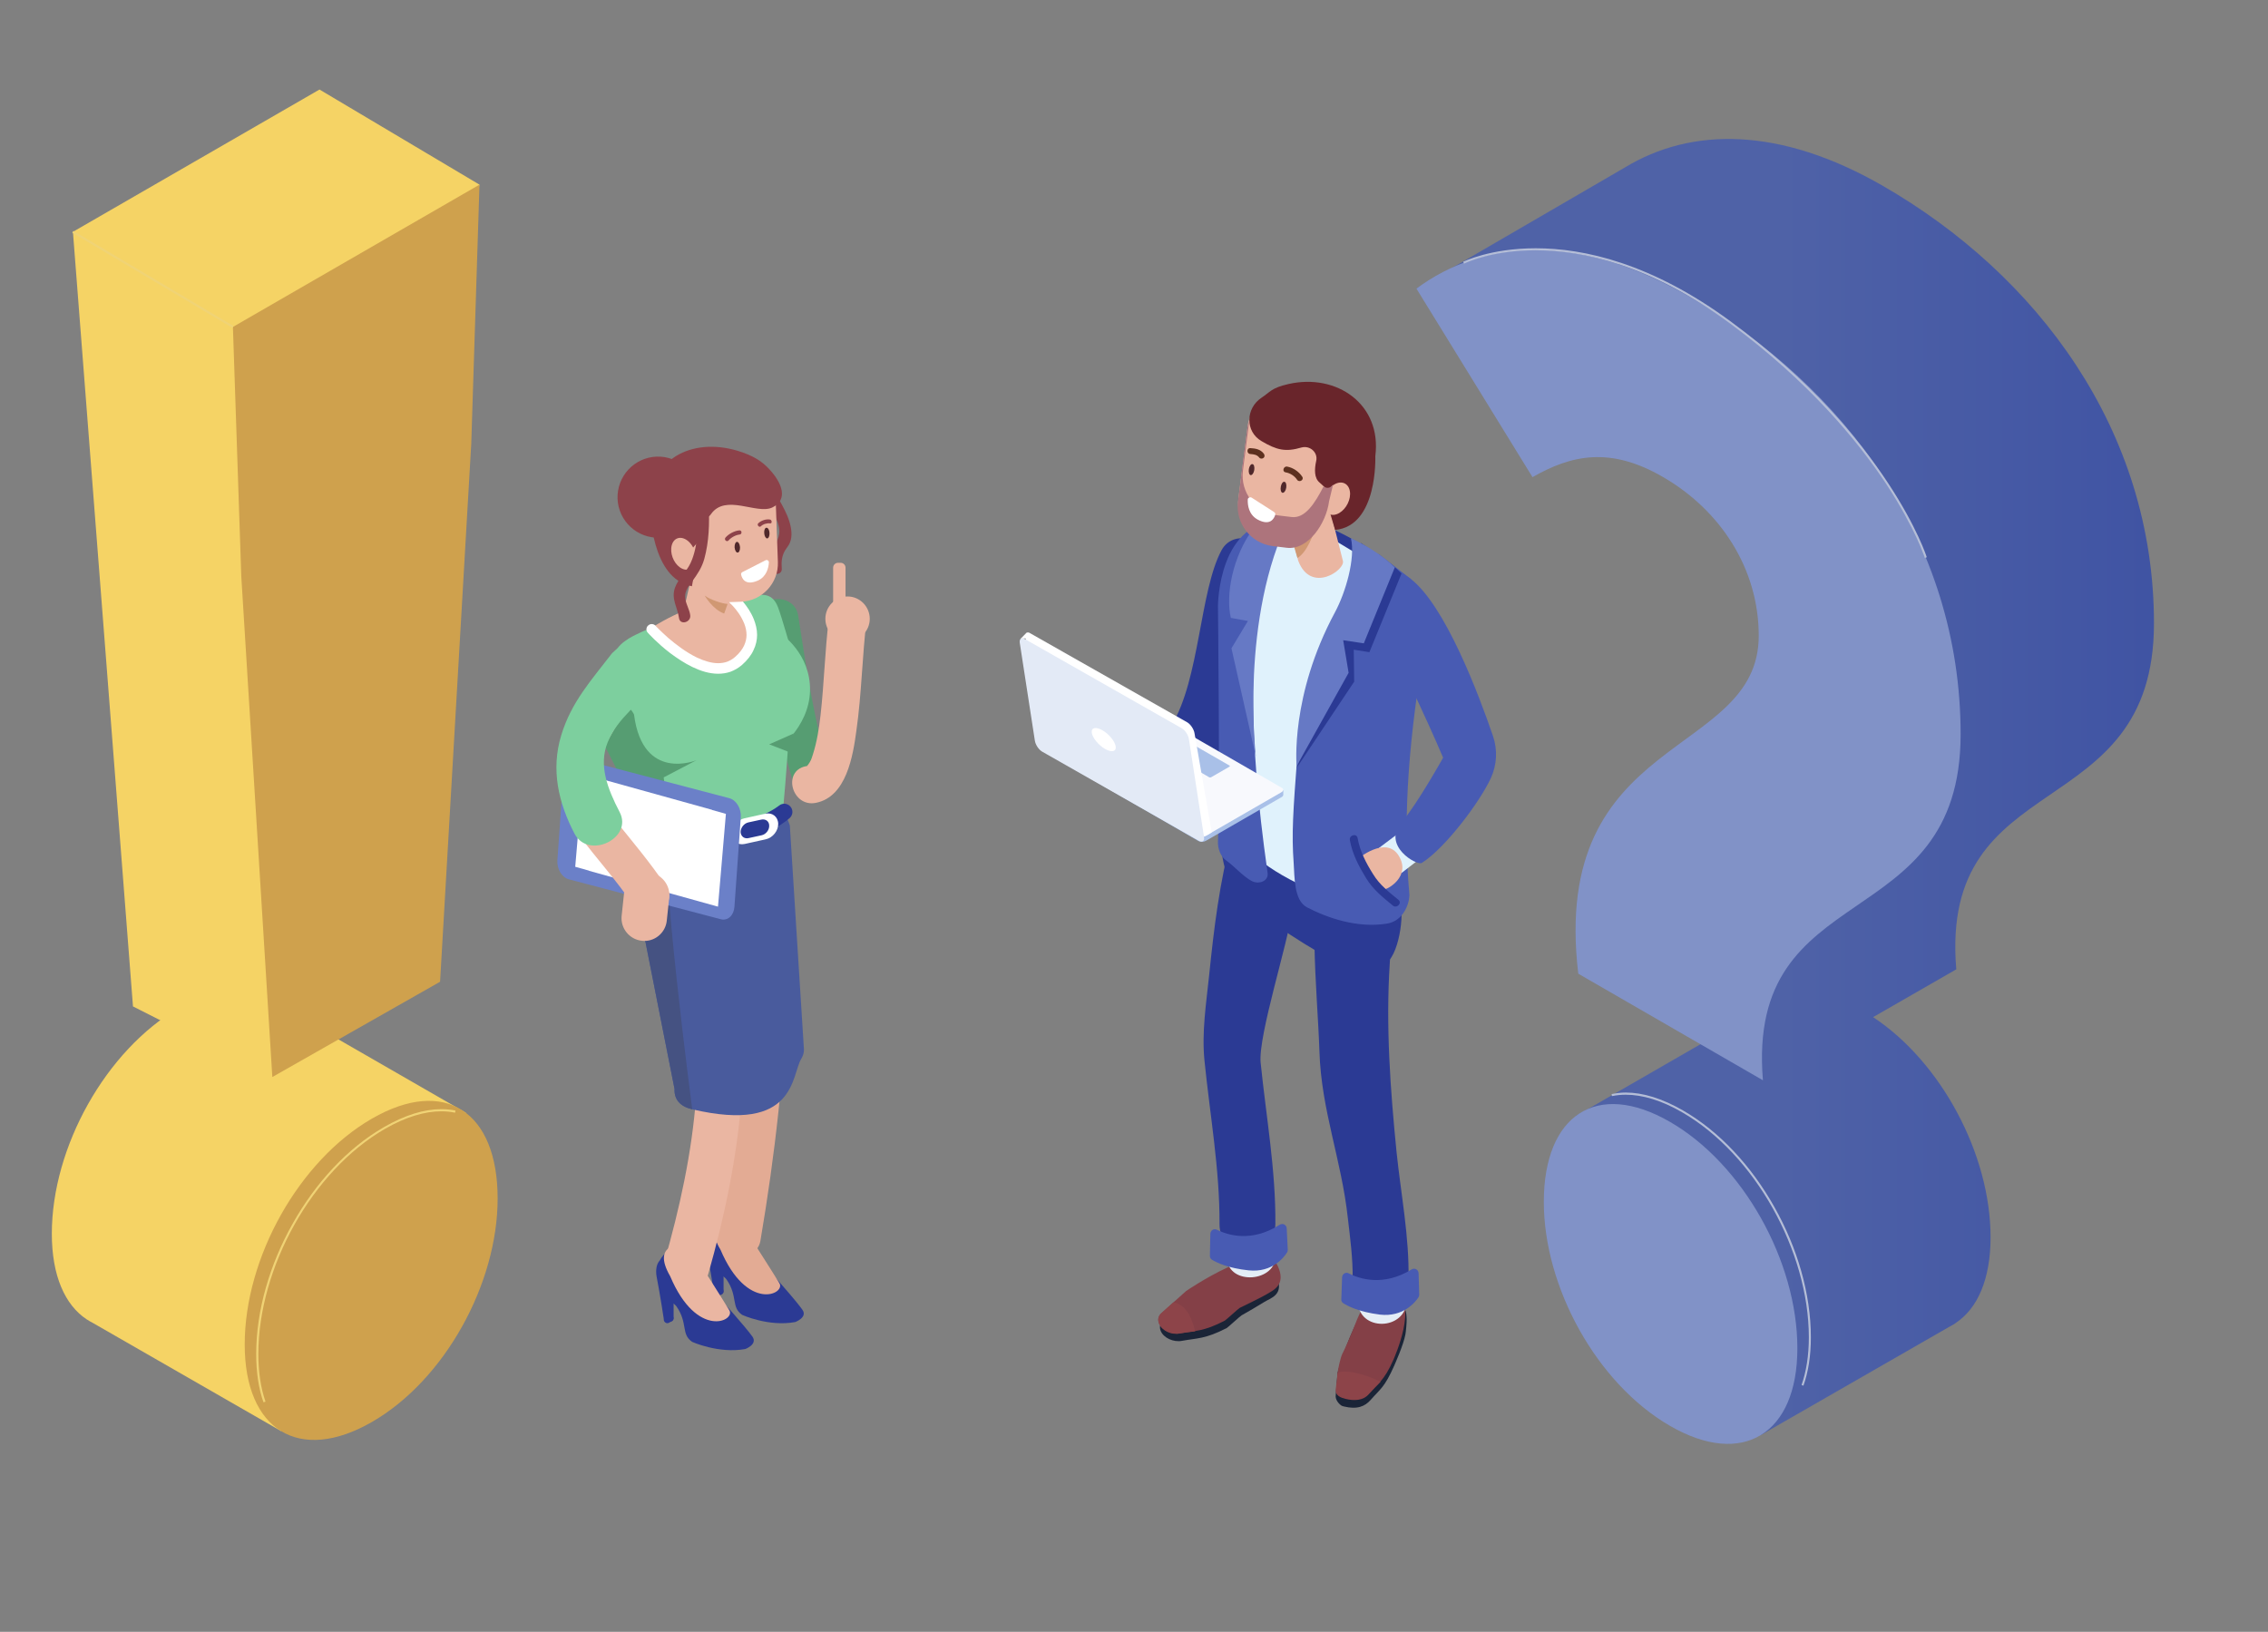 <?xml version="1.0" standalone="no"?><!-- Generator: Gravit.io -->
<svg xmlns="http://www.w3.org/2000/svg" xmlns:xlink="http://www.w3.org/1999/xlink" style="isolation:isolate"
     viewBox="0 0 1461.589 1051.631" width="1461.589" height="1051.631">
    <rect x="0" y="0" width="1461.589" height="1051.631" fill="#808080" stroke="none"/>
    <g>
        <path d=" M 33.4 795.1 C 33.4 739.1 68.4 676.7 115.4 649.5 C 136.9 637.1 155.8 635.1 169.8 642.1 L 169.8 642 L 170.1 642.2 C 171.4 642.8 172.7 643.6 173.9 644.4 L 300.2 717.1 C 300.2 717.1 256.4 798.9 252.3 800.2 C 248.2 801.6 181.2 922.3 181.2 922.3 L 59.7 852.5 C 58.5 851.9 57.3 851.2 56.1 850.4 L 55.8 850.3 L 55.9 850.3 C 41.8 841 33.4 822 33.4 795.1"
              fill="rgb(245,211,101)"/>
        <path d=" M 239.7 916.4 C 192.7 943.5 157.7 921.5 157.7 866.5 C 157.7 810.5 192.7 748 239.7 720.9 C 286.7 693.8 320.7 716.4 320.7 772.4 C 320.7 827.3 286.7 889.3 239.7 916.4 Z "
              fill="rgb(207,161,77)"/>
        <path d=" M 175.5 694.1 L 85.7 648.6 L 47 149.4 L 205.9 57.7 L 309 119 L 175.5 694.1 Z "
              fill="rgb(245,211,101)"/>
        <path d=" M 283.6 632.7 L 175.5 694.1 L 155.5 371.5 L 150.1 210.7 L 309 119 L 303.7 285.9 L 283.6 632.7"
              fill="rgb(207,161,77)"/>
        <g>
            <clipPath id="_clipPath_MZWoRMgVC4pbTwPmktQjar7bj0e5FG3e">
                <path d=" M 1213.6 119.9 C 1146.9 81.4 1089.8 82 1047.2 107.9 L 1047.2 107.9 L 912.8 186 L 1149.3 284.6 L 1209.3 406 C 1176 430.4 1138.1 459 1140 533.4 L 1076.6 626.8 L 1109.5 665.1 L 1015.6 719.2 C 1015.6 719.2 1059.5 801.1 1063.5 802.5 C 1067.6 803.9 1134.8 924.8 1134.8 924.8 L 1256.5 854.9 C 1257.7 854.3 1258.9 853.6 1260.1 852.8 L 1260.4 852.6 L 1260.3 852.6 C 1274.4 843.4 1282.8 824.3 1282.8 797.4 C 1282.8 743.8 1250.9 684.4 1207.1 655.5 L 1260.7 624.7 C 1249.6 492.3 1388.1 533 1388.1 401.7 C 1388.1 276.7 1312.4 176.9 1213.6 119.9 L 1213.6 119.9 Z "
                      fill="rgb(255,255,255)"/>
            </clipPath>
            <g clip-path="url(#_clipPath_MZWoRMgVC4pbTwPmktQjar7bj0e5FG3e)">
                <g>
                    <g>
                        <linearGradient id="_lgradient_2" x1="0.492" y1="0.588"
                                        x2="1.612" y2="0.588"
                                        gradientTransform="matrix(475.3,0,0,-835.2,912.8,924.8)"
                                        gradientUnits="userSpaceOnUse">
                            <stop offset="0%" stop-opacity="1" style="stop-color:rgb(79,98,167)"/>
                            <stop offset="95.699%" stop-opacity="1" style="stop-color:rgb(47,68,159)"/>
                            <stop offset="100%" stop-opacity="1" style="stop-color:rgb(47,68,159)"/>
                        </linearGradient>
                        <path d=" M 1213.6 119.9 C 1147 81.4 1089.8 82 1047.2 107.9 L 1047.2 107.9 L 912.8 186 L 1149.3 284.6 L 1209.3 406 C 1176 430.4 1138.1 459 1140 533.4 L 1076.6 626.8 L 1109.5 665.1 L 1015.6 719.2 C 1015.6 719.2 1059.5 801.1 1063.5 802.5 C 1067.6 803.9 1134.8 924.8 1134.8 924.8 L 1256.5 854.9 C 1257.7 854.3 1258.9 853.6 1260.1 852.8 L 1260.4 852.6 L 1260.3 852.6 C 1274.4 843.4 1282.8 824.3 1282.8 797.4 C 1282.8 743.8 1250.9 684.4 1207.1 655.5 L 1260.7 624.7 C 1249.6 492.3 1388.1 533 1388.1 401.7 C 1388.1 276.7 1312.4 176.9 1213.6 119.9"
                              fill="url(#_lgradient_2)"/>
                    </g>
                </g>
            </g>
        </g>
        <g>
            <path d=" M 994.9 774.6 C 994.9 718.5 1029.1 695.8 1076.2 723 C 1123.2 750.1 1158.3 812.8 1158.3 868.9 C 1158.3 924 1123.2 946.1 1076.2 918.9 C 1029.1 891.7 994.9 829.6 994.9 774.6 L 994.9 774.6 Z  M 1133.4 409.7 C 1133.4 366.3 1108.5 328.6 1071.5 307.3 C 1037.4 287.6 1012.5 293.3 987.6 307.5 L 912.8 186 C 956.2 153.9 1017.1 149.8 1089.1 191.4 C 1187.8 248.4 1263.5 348.2 1263.5 473.2 C 1263.5 604.5 1125.1 563.8 1136.1 696.2 L 1017.1 627.5 C 998.6 471.7 1133.4 489.1 1133.4 409.7"
                  fill="rgb(129,146,199)"/>
        </g>
        <path d=" M 463.3 835.1 L 465.2 834.2 C 466.2 833.6 466.6 832.3 466.1 831.2 C 465.5 830.2 464.2 829.7 463.1 830.3 L 461.3 831.3 C 460.2 831.8 459.8 833.2 460.3 834.2 C 460.9 835.3 462.2 835.7 463.3 835.1 Z "
              fill="rgb(74,62,119)"/>
        <path d=" M 466.3 832.2 L 466.3 822.2 C 466.3 821 465.4 820.1 464.2 820.1 C 463 820.1 462 821 462 822.2 L 462 832.2 C 462 833.4 463 834.3 464.2 834.3 C 465.4 834.3 466.3 833.4 466.3 832.2 Z "
              fill="rgb(43,58,148)"/>
        <path d=" M 455.4 805.6 C 457.7 816.9 460.1 833.6 460.1 833.6 L 464.2 834.3 L 463.5 822.7 C 464 820.9 467 822.8 468.3 824.7 C 475.7 835.6 471 842.4 478.3 847.4 C 478.3 847.4 495.4 855.2 512.5 852 C 512.5 852 520.6 849 517.1 844.1 C 510.3 834.4 485 807.4 480.1 801.1 L 478.7 800.6 L 469.7 786.1 C 466.3 785.1 459.9 790.2 457.5 794.9 C 455.4 797.1 454.5 801 455.4 805.6"
              fill="rgb(43,58,148)"/>
        <path d=" M 472 784.9 L 479.6 791.2 C 479.6 791.2 498.7 821 502.3 827 C 506.5 833.9 481.4 845.9 464.2 805.1 C 451.6 783.6 472 784.9 472 784.9 Z "
              fill="rgb(227,171,148)"/>
        <path d=" M 478.4 551.4 C 479 593.6 478.7 635.9 476 678.1 C 475.1 692.9 473.8 707.7 472.1 722.5 C 471.8 725.5 471.4 728.6 471.1 731.6 C 470.9 733.3 470.7 734.9 470.4 736.6 C 470.3 737.7 469.7 742.1 470.2 738.8 C 469.4 744.6 468.5 750.4 467.6 756.2 C 465.8 768.2 463.7 780.1 461.7 792.1 C 460.4 799.9 463.7 807.9 471.9 810.1 C 479 812.1 488.6 807.8 490 799.9 C 499.5 744 505.9 688.2 507.4 631.5 C 508.1 604.8 508.1 578.1 507.7 551.4 C 507.4 532.5 478.1 532.5 478.4 551.4"
              fill="rgb(227,171,148)"/>
        <path d=" M 440 578.4 C 448.5 620.7 451.9 663.7 448.6 706.7 C 445.9 743.1 438 778.7 428 813.7 C 422.8 831.9 451.1 839.6 456.3 821.5 C 467 784 475 745.7 478 706.7 C 481.4 661.1 477.3 615.4 468.3 570.7 C 466.7 562.9 457.5 558.4 450.2 560.4 C 442.1 562.6 438.4 570.7 440 578.4"
              fill="rgb(234,182,162)"/>
        <path d=" M 431 852.5 L 432.9 851.5 C 434 851 434.4 849.6 433.8 848.6 C 433.3 847.5 432 847.1 430.9 847.7 L 429 848.6 C 428 849.2 427.5 850.5 428.1 851.6 C 428.7 852.6 430 853.1 431 852.5 Z "
              fill="rgb(43,58,148)"/>
        <path d=" M 434.1 849.5 L 434.1 839.6 C 434.1 838.4 433.1 837.4 431.9 837.4 C 430.7 837.4 429.7 838.4 429.7 839.6 L 429.7 849.5 C 429.7 850.7 430.7 851.7 431.9 851.7 C 433.1 851.7 434.1 850.7 434.1 849.5 Z "
              fill="rgb(43,58,148)"/>
        <path d=" M 423.2 823 C 425.4 834.2 427.9 850.9 427.9 850.9 L 431.9 851.7 L 431.3 840 C 431.8 838.3 434.7 840.2 436 842 C 443.5 852.9 438.7 859.8 446.1 864.8 C 446.1 864.8 463.1 872.5 480.3 869.4 C 480.3 869.4 488.4 866.4 484.9 861.4 C 480 854.6 466 839.1 456.5 828.4 C 452.5 823.9 449.3 820.3 447.8 818.4 L 446.5 818 L 437.4 803.5 C 434 802.5 427.6 807.6 425.2 812.3 C 423.2 814.4 422.3 818.3 423.2 823"
              fill="rgb(43,58,148)"/>
        <path d=" M 439.8 802.2 L 447.4 808.5 C 447.4 808.5 466.4 838.4 470 844.4 C 474.2 851.3 449.1 863.2 431.9 822.5 C 419.4 800.9 439.8 802.2 439.8 802.2 Z "
              fill="rgb(234,182,162)"/>
        <path d=" M 509 532 C 509 532 494 485.7 467 501.3 C 440 516.9 406.7 535.2 410.2 583.8 C 410.9 593.6 413 601.3 416 607.2 L 434.7 701.8 C 434.4 708.6 438.3 713.1 446.1 714.9 C 513.4 730.7 509.8 692.8 516.5 682.1 C 517.5 680.4 518.1 678.5 518.1 676.5 L 509 532"
              fill="rgb(73,91,157)"/>
        <path d=" M 410.2 583.8 C 410.9 593.6 413 601.3 416 607.2 L 434.7 701.8 C 434.4 708.6 438.3 713.1 446.1 714.9 C 446.1 714.9 424.3 549.1 431 538.4 C 432 536.7 406.7 535.2 410.2 583.8"
              fill="rgb(69,82,130)"/>
        <path d=" M 490.1 398.7 C 495.9 436.2 501.3 473.3 512.8 509.5 C 517.5 524.5 540.5 516.2 535.7 501.2 C 524.9 467 519.9 432.2 514.4 396.8 C 512 381.4 487.7 383.1 490.1 398.7 Z "
              fill="rgb(86,157,114)"/>
        <path d=" M 503.3 407.9 L 511 433.9 C 511 433.9 505.9 515.7 504.3 523 C 504.3 523 474.9 554.7 421.8 524.1 L 413.5 488.2 L 403.1 442.8 L 503.3 407.9"
              fill="rgb(125,207,158)"/>
        <path d=" M 402.2 454.9 C 399.9 453.5 391.3 455.8 391.3 455.8 C 390.7 442.3 382.4 434.4 404.3 412.2 C 407.7 408.8 451.3 390.3 477.1 385.4 C 489.6 383 497.2 380.5 501.4 391.4 C 503.8 397.7 509.9 419.2 509.9 419.2 C 509.2 444 500.1 411.6 497.2 425.3 C 497.3 425 497.4 424.7 497.5 424.3 C 497.5 424.3 492.6 447.6 488.8 465.6 C 486.5 476.8 484.8 485 484.7 486.1 L 484.6 486.3 L 437.9 520.2 L 417.6 480.7 L 402.2 454.9 Z "
              fill="rgb(125,207,158)"/>
        <path d=" M 503.4 408.5 C 503.4 408.5 522.6 421.3 522 445.3 C 521.4 469.3 499.6 484.5 499.6 484.5 L 503.4 408.5"
              fill="rgb(125,207,158)"/>
        <path d=" M 511.5 472.7 L 495.7 479.7 L 508.1 484.5 L 511.5 472.7 Z " fill="rgb(86,157,114)"/>
        <path d=" M 432.1 532.7 L 427.7 501 L 448.9 489.9 C 448.9 489.9 414.2 504.4 408.6 460.5 C 408.6 460.5 401.1 443.1 379.1 459.7 L 411.8 524.1 C 418.5 528.1 425.3 530.9 432.1 532.7"
              fill="rgb(86,157,114)"/>
        <path d=" M 472.1 385.8 C 472.1 385.8 494.7 409.1 475.1 425.7 C 455.5 442.3 420.5 404.2 420.5 404.2 C 438.1 393.2 456.5 386.8 472.1 385.8 Z "
              fill="rgb(234,182,162)"/>
        <path d=" M 510.5 522 L 510.5 522 C 511 523.9 510.3 525.9 508.9 527.2 C 503.5 531.9 489.1 542.1 465.3 541 C 445 540 432.9 536.3 427 533.9 C 424.5 532.8 423.2 530.1 423.9 527.4 L 424.4 525.8 C 425.3 523 428.4 521.4 431.2 522.4 C 442.2 526.2 468.1 533.9 485.7 527.5 C 493.8 524.6 498.9 521.6 502.2 519.1 C 505.2 516.7 509.6 518.3 510.5 522 Z "
              fill="rgb(43,58,148)"/>
        <path d=" M 479.9 543.9 L 493.5 540.9 C 498 539.9 501.6 535.4 501.5 530.9 C 501.4 526.3 497.6 523.4 493.1 524.4 L 479.6 527.4 C 475.1 528.4 471.5 532.9 471.6 537.5 C 471.7 542 475.4 544.9 479.9 543.9"
              fill="rgb(255,255,255)"/>
        <path d=" M 482.5 540.1 L 490.8 538.3 C 493.6 537.7 495.8 534.9 495.7 532.1 C 495.7 529.3 493.4 527.6 490.6 528.2 L 482.3 530 C 479.5 530.6 477.3 533.4 477.3 536.2 C 477.4 539 479.7 540.8 482.5 540.1"
              fill="rgb(43,58,148)"/>
        <path d=" M 464.5 592.4 L 366.6 566.7 C 362.1 565.5 358.8 560 359.2 554.4 L 363.3 496.7 C 363.7 491.1 367.6 487.5 372.1 488.7 L 470 514.4 C 474.5 515.6 477.8 521.1 477.4 526.7 L 473.3 584.4 C 472.9 590 469 593.6 464.5 592.4"
              fill="rgb(107,128,200)"/>
        <path d=" M 458.9 522 L 458.9 521.9 L 375.8 498.8 L 370.7 558.6 L 379.6 561.1 L 379.6 561.2 L 462.7 584.3 L 467.8 524.5 L 458.9 522 Z "
              fill="rgb(255,255,255)"/>
        <path d=" M 395.6 423.3 C 390.7 431.6 385.8 439.8 380.8 448.1 C 375.2 457.5 368.8 466.9 364.8 477.2 C 357.1 497.5 360.6 521.5 373.6 538.8 C 384.9 553.9 397.6 567.7 408.1 583.4 C 416.8 596.4 438 584.2 429.2 571.1 C 419.1 555.9 407.4 542.2 396 528 C 385.1 514.6 381.5 496.8 389.7 481.1 C 397.8 465.5 407.7 450.7 416.7 435.6 C 424.8 422.1 403.7 409.8 395.6 423.3"
              fill="rgb(234,182,162)"/>
        <path d=" M 394.5 420.9 C 381.1 438.3 368.2 452.4 361.7 473.8 C 354.9 496.1 359.9 517.4 370.2 537.2 C 379.1 554.2 408.2 540.3 399.3 523.3 C 391.6 508.5 385.6 493.2 391.6 478.4 C 397.9 462.5 413.1 452.8 423.9 438.8 C 428.8 432.4 424.6 416.1 418.3 412.4 C 410.6 407.9 402.9 411.4 397.9 417.8 L 394.5 420.9"
              fill="rgb(125,207,158)"/>
        <path d=" M 413.7 606.3 L 413.7 606.3 C 421.7 607.2 428.9 601.3 429.7 593.3 L 431.3 578.3 C 432.1 570.3 426.2 563.1 418.2 562.2 L 418.2 562.2 C 410.2 561.4 403 567.3 402.2 575.3 L 400.6 590.3 C 399.8 598.3 405.7 605.5 413.7 606.3"
              fill="rgb(234,182,162)"/>
        <path d=" M 534.1 399.1 C 531.6 419.6 531.1 440.4 528.8 460.9 C 527.8 469.4 526.5 477.9 523.9 486.1 C 522.6 490 522.9 489.7 520.4 493.4 C 520 494 520.4 492.8 520.6 493.1 C 520.3 493.5 520 493.8 519.7 494.1 C 520 493.8 520.4 493.5 520.8 493.2 L 519.4 494.1 C 519.3 494 522.1 493.3 519.3 493.8 C 503.9 496.9 510.4 520.5 525.8 517.4 C 545.5 513.5 549.7 487.1 551.9 470.8 C 555.3 447 555.6 422.9 558.5 399.1 C 559.3 392.5 552.3 386.9 546.3 386.9 C 539 386.9 534.9 392.5 534.1 399.1"
              fill="rgb(234,182,162)"/>
        <path d=" M 546.2 413.1 L 546.2 413.1 C 554.1 413.1 560.5 406.7 560.5 398.8 C 560.5 390.9 554.1 384.4 546.2 384.4 C 538.3 384.4 531.9 390.9 531.9 398.8 C 531.9 406.7 538.3 413.1 546.2 413.1 Z "
              fill="rgb(234,182,162)"/>
        <path d=" M 540.1 404.2 L 541.7 404.2 C 543.5 404.2 544.9 402.7 544.9 401 L 544.9 365.9 C 544.9 364.1 543.5 362.7 541.7 362.7 L 540.1 362.7 C 538.3 362.7 536.9 364.1 536.9 365.9 L 536.9 401 C 536.9 402.7 538.3 404.2 540.1 404.2 Z "
              fill="rgb(234,182,162)"/>
        <path d=" M 470.7 389 L 471.4 388.2 L 470.7 389 L 470.7 389 L 471.4 388.2 L 470.7 389 C 470.8 389 473.5 391.5 476.1 395.3 C 477.4 397.2 478.6 399.4 479.6 401.8 C 480.5 404.1 481.1 406.6 481.1 409.2 C 481.1 411.4 480.6 413.7 479.5 416.1 C 478.4 418.4 476.6 420.9 473.7 423.4 C 472 424.9 470.3 425.8 468.5 426.5 C 466.7 427.1 464.8 427.4 462.8 427.4 C 458.6 427.4 453.9 426 449.2 423.8 C 442.3 420.5 435.5 415.3 430.5 411 C 428.1 408.8 426 406.9 424.6 405.5 C 423.9 404.8 423.4 404.2 423 403.9 C 422.8 403.7 422.7 403.5 422.6 403.4 L 422.5 403.3 L 422.5 403.3 C 421.2 401.9 419.1 401.8 417.7 403.1 C 416.3 404.3 416.2 406.5 417.5 407.8 C 417.6 407.9 423.4 414.4 431.9 420.9 C 436.2 424.1 441.1 427.4 446.3 429.9 C 451.5 432.4 457.1 434.2 462.8 434.2 C 465.5 434.2 468.2 433.8 470.8 432.9 C 473.4 431.9 475.9 430.5 478.2 428.5 C 481.6 425.5 484.1 422.3 485.6 419 C 487.2 415.7 487.9 412.3 487.9 409.2 C 487.9 405.5 487 402.2 485.8 399.1 C 484 394.6 481.4 390.9 479.2 388.2 C 477.1 385.6 475.3 384 475.3 383.9 C 473.9 382.7 471.7 382.8 470.5 384.2 C 469.2 385.6 469.3 387.7 470.7 389"
              fill="rgb(255,255,255)"/>
        <path d=" M 466.9 393.8 L 475.8 352.9 L 448.2 360.6 L 440.8 392.5 C 437.8 402 459.8 414.6 466.9 393.8"
              fill="rgb(234,182,162)"/>
        <path d=" M 488.8 309.8 C 491.1 319.5 497.5 327.1 501 336.2 C 503.3 342.6 502.3 346 499.2 351.6 C 496.7 356.1 495.9 361.2 496.4 366.3 C 496.9 371 504.3 371.1 503.8 366.3 C 503.5 362.4 503.7 358.9 505.6 355.3 C 506.7 353.3 508.3 351.7 509.1 349.6 C 510.8 345.4 510 340.3 508.7 336.1 C 505.7 326.1 498.4 318.1 496 307.8 C 494.9 303.2 487.7 305.1 488.8 309.8 Z "
              fill="rgb(141,66,74)"/>
        <path d=" M 398.3 316.3 C 396 330.5 405.7 343.9 419.9 346.2 C 434.2 348.5 447.6 338.8 449.9 324.6 C 452.2 310.4 442.5 297 428.3 294.6 C 414 292.3 400.6 302 398.3 316.3 Z "
              fill="rgb(141,66,74)"/>
        <path d=" M 468.6 388.1 L 477.5 387.8 C 491.1 387.3 501.8 375.8 501.3 362.2 L 499.7 317.2 C 499.2 303.6 487.7 292.9 474.1 293.4 L 465.2 293.7 C 451.6 294.2 440.9 305.7 441.4 319.3 L 443 364.3 C 443.5 377.9 455 388.6 468.6 388.1 Z "
              fill="rgb(234,182,162)"/>
        <path d=" M 458.2 331.3 C 467.6 318 487.6 331.7 497.6 327.1 C 508.4 322 503.8 310.9 495.6 302.2 C 491.2 297.5 485.8 293.7 475.3 290.5 C 445.8 281.7 417.8 295.8 419 328.4 C 419 328.4 419.5 373.1 445.9 377.8 L 447.1 371.2 C 447.1 371.2 436.8 358.6 452 347.9 C 455.6 345.4 452.5 344.1 451.8 338.7 C 451 333.3 455.1 335.8 458.2 331.3 Z "
              fill="rgb(141,66,74)"/>
        <path d=" M 438.1 365.6 C 442.3 368.6 446.7 367.1 448 362.3 C 448.9 359.3 448.2 355.6 446.5 352.5 C 445.6 350.8 444.3 349.3 442.8 348.2 C 438.6 345.2 434.2 346.6 432.9 351.4 C 431.6 356.2 433.9 362.6 438.1 365.6 Z "
              fill="rgb(234,182,162)"/>
        <path d=" M 493.3 361.1 L 478.4 368.7 C 477.8 369 477.5 369.6 477.6 370.3 C 478.1 372.7 480.2 377.7 488.3 374.2 C 494 371.7 495.3 365.9 495.5 362.5 C 495.6 361.3 494.3 360.5 493.3 361.1"
              fill="rgb(255,255,255)"/>
        <path d=" M 473.4 352.8 C 473.6 354.7 474.4 356.2 475.4 356.1 C 476.3 356.1 477 354.5 476.9 352.6 C 476.7 350.6 475.9 349.2 474.9 349.2 C 474 349.3 473.3 350.9 473.4 352.8"
              fill="rgb(80,40,43)"/>
        <path d=" M 492.5 343.6 C 492.6 345.5 493.5 347 494.4 347 C 495.4 346.9 496 345.3 495.9 343.4 C 495.8 341.5 494.9 340 493.9 340.1 C 493 340.1 492.3 341.7 492.5 343.6 Z "
              fill="rgb(80,40,43)"/>
        <path d=" M 476.6 344.5 C 474.2 344.7 471.1 346.4 469.5 348.3 C 468.4 349.6 466.4 347.8 467.5 346.5 C 469.5 344.1 473.3 342.1 476.4 341.8 C 478.2 341.6 478.4 344.3 476.6 344.5 Z "
              fill="rgb(141,66,74)"/>
        <path d=" M 496.3 337.3 C 494.3 337 491.7 337.8 490.3 339.2 C 489.3 340.2 487.6 338.3 488.6 337.3 C 490.4 335.5 493.5 334.4 496.1 334.8 C 497.6 335 497.7 337.5 496.3 337.3"
              fill="rgb(141,66,74)"/>
        <path d=" M 449.3 326 C 449.9 337.7 450.1 351.9 445.1 362.7 C 442.5 368.5 437.2 372.6 435 378.7 C 432.4 386 436.6 391.3 437.6 398.4 C 438.3 403.1 445.5 401.1 444.8 396.4 C 444.3 392.8 442.3 389.8 441.7 386.2 C 440.8 381.7 443.3 378.3 445.9 374.9 C 449.4 370.1 452.3 365.9 453.9 360.1 C 456.9 349.2 457.3 337.2 456.7 326 C 456.4 321.2 449 321.2 449.3 326 Z "
              fill="rgb(141,66,74)"/>
        <path d=" M 468.9 389.2 C 465.4 389.1 457.3 386.3 454.1 383.8 C 454.1 383.8 459.3 392.9 466.7 395.4 L 468.9 389.2 Z "
              fill="rgb(208,152,115)"/>
        <path d=" M 672.9 466.9 C 685.2 476.8 701.6 482.5 716.2 487.9 C 731.9 493.6 750.5 501.1 767.6 499.2 C 782.4 497.6 781.2 474.5 766.3 476.1 C 753.5 477.5 737.5 471.2 724.8 466.5 C 717.1 463.7 709.4 460.5 701.9 457 C 699 455.6 696.2 454.2 693.4 452.7 C 692.2 452.1 691.1 451.4 690 450.7 C 689.3 450.4 688.7 450 688.1 449.6 C 689.2 450.3 689.3 450.4 688.4 449.7 C 676.8 440.3 661.2 457.5 672.9 466.9"
              fill="rgb(250,182,169)"/>
        <path d=" M 697.4 453.6 L 713.1 458.8 L 699.4 484.3 L 685.9 477 L 697.4 453.6" fill="rgb(224,242,252)"/>
        <path d=" M 706.3 455.2 C 712.1 457.3 736.7 459.8 755 467.5 C 773.2 437.6 773.1 381.1 787.1 354.8 C 795.6 338.7 821.9 349.6 813.3 365.9 C 805.3 380.9 800.1 396.4 798.1 413.3 C 796.5 427.4 796.8 441.7 796.1 455.8 C 795.5 468.9 788.9 475 784.9 487.5 C 782.3 495.6 776.9 501.8 767.5 503.1 C 748.4 505.8 694.4 486.9 693.8 485.3 L 706.3 455.2"
              fill="rgb(43,58,148)"/>
        <path d=" M 885.3 386 L 823.7 358.9 L 831.3 333.2 C 847.1 332.9 875.4 348.8 888.7 357.8 L 885.3 386 Z "
              fill="rgb(43,58,148)"/>
        <path d=" M 854.6 539.6 C 841.6 578.1 849 637.5 850.3 677.7 C 851.5 715.6 864.5 747.3 868.6 785 C 870.1 797.9 871.9 811.2 871.7 824.3 C 871.1 847.5 907.2 847.9 907.7 824.7 C 908.3 797.4 902.8 769.5 900 742.5 C 896 702.3 893 661.6 895.6 621.2 C 897 600.3 896 599.1 895.6 577.7 C 895 544.7 879.4 528.7 872 550.7 L 854.6 539.6"
              fill="rgb(43,58,148)"/>
        <path d=" M 794 538.7 C 785.9 568.1 782.3 598.5 779.2 628.7 C 777.3 646.9 774.4 665.2 776.2 683.4 C 779.7 718.3 786.1 753.7 785.9 788.8 C 785.7 812 821.8 812.1 821.9 788.8 C 822.2 754.2 815.9 719.2 812.4 684.8 C 810.7 667.4 830.6 605.8 832.3 588.4 C 835.1 559.9 821.2 576 828.8 548.3 C 835 525.9 800.2 516.3 794 538.7"
              fill="rgb(43,58,148)"/>
        <path d=" M 810.4 598.6 L 813 598.1 C 816.2 601.7 809.5 588.2 813.6 590.7 C 822.3 596 857.9 621.3 868 621.5 C 880.2 621.7 884.7 628.7 893.8 620.5 C 902.4 612.8 905.5 586.4 901.6 576.6 C 900.4 573.6 892.6 568.2 891.3 565.3 C 889.9 562.1 901.5 562.6 898.8 560.5 C 877.2 544.2 834.8 503.8 804.6 516.7 C 769.8 531.6 795 581.3 810.4 598.6"
              fill="rgb(43,58,148)"/>
        <path d=" M 798.7 349.8 C 792.5 357.9 793.3 362.8 793.6 373.8 C 793.9 384.5 801.1 393.8 811.5 396.7 L 916.9 426.3 C 916.9 426.3 923 385.7 902.2 373.5 C 891 366.9 873.6 356.4 859.9 348.1 C 839.9 335.8 813.1 331.3 798.7 349.8"
              fill="rgb(224,242,252)"/>
        <path d=" M 793.2 540.5 C 796.3 544.6 800.3 430.8 794.1 358.7 L 912.9 415.2 C 912.3 469.5 896.4 510.8 902.9 577 L 793.2 540.5 Z "
              fill="rgb(224,242,252)"/>
        <path d=" M 872.8 584.4 C 843.4 573.7 815.5 562 799.1 541.9 C 791 537.2 792 529 801.3 523.6 C 810.6 518.3 824.9 517.7 832.9 522.3 C 832.9 522.3 880.8 589.1 872.8 584.4"
              fill="rgb(224,242,252)"/>
        <path d=" M 836.6 361.3 L 825.8 318.7 L 856.6 326.5 L 865.4 361.4 C 867.3 367.1 844.8 383.1 836.6 361.3"
              fill="rgb(234,182,162)"/>
        <path d=" M 842.2 578.2 C 851.7 582.6 861.9 586.5 872.3 590.3 C 880.4 594.9 899.1 578.6 899.1 578.6 C 892.6 512.4 912.3 469.5 912.9 415.2 L 908.7 413.3 C 906.5 476.3 896.3 575.8 842.2 578.2"
              fill="rgb(240,154,30)"/>
        <path d=" M 888.4 357 C 888.4 357 843 396.3 836.1 486.2 C 833.3 523.3 832.3 537.3 833.7 556.3 C 834.3 565.5 833.9 580.3 842.2 584.7 C 855.1 591.4 874.5 598.4 894 595.2 C 903.9 593.5 908 583.5 908.3 577 C 903.4 522.2 909 471.1 917.8 416.9 L 912.1 382.3 C 911.7 379.9 910.7 375 908.9 372.9 L 888.4 357 Z "
              fill="rgb(72,91,179)"/>
        <path d=" M 828.8 342.5 C 828.8 342.5 790.2 375.9 816.9 562.6 C 817.6 567.8 811.4 570.2 806.7 567.8 C 801.6 565.3 794.6 557.5 790.4 554.7 C 786.6 552.2 784.7 546.8 784.9 542.4 C 786.3 511.7 784.9 390.5 784.9 390.5 C 784.9 390.5 785 333.5 827.3 335.9 C 840.5 336.7 828.8 342.5 828.8 342.5"
              fill="rgb(72,91,179)"/>
        <path d=" M 808 340.2 C 794.1 358.7 789.8 383.6 793.2 398.2 L 804.2 400.2 L 793.6 417.8 L 809.3 487.5 C 809.3 487.5 798.8 397.9 831.3 333.2 C 821.6 333.2 818.7 335.2 808 340.2 Z "
              fill="rgb(102,121,197)"/>
        <path d=" M 833.7 351.4 C 833.7 351.4 846.8 342.8 846.8 342.7 C 846.8 342.7 842.7 355.8 836.1 359.6 L 833.7 351.4 Z "
              fill="rgb(208,152,115)"/>
        <path d=" M 829.4 351 L 820.3 349.9 C 806.3 348.1 796.3 335.1 798.1 321.1 L 804 274.8 C 805.8 260.8 818.7 250.8 832.8 252.6 L 841.9 253.8 C 855.9 255.6 865.9 268.5 864.1 282.5 L 860.8 316.5 C 859 330.5 843.5 352.8 829.4 351"
              fill="rgb(234,182,162)"/>
        <path d=" M 838.7 288.4 C 828.5 291.4 822.8 290.1 813 284.3 C 802.3 278.1 802.7 263.1 813 256.3 C 818.6 252.6 819.3 250 830.3 247.5 C 861.4 240.4 890.6 260.5 886.3 294 C 886.3 294 888.1 339 860.4 341.5 L 855.9 326.4 C 855.9 326.4 862.2 325 857.1 318 C 855.7 316 853.5 313.7 850.4 311 C 846.9 308.1 847 302.6 848.2 297.1 C 849.5 291.6 844.2 286.9 838.7 288.4 Z "
              fill="rgb(105,37,43)"/>
        <path d=" M 863.1 330.6 C 858.5 333.3 854.1 331.4 853.2 326.3 C 852.3 321.2 855.3 314.9 859.9 312.2 C 864.5 309.5 869 311.4 869.9 316.5 C 870.8 321.6 867.7 327.9 863.1 330.6 Z "
              fill="rgb(234,182,162)"/>
        <path d=" M 828.9 314.3 C 828.6 316.3 827.5 317.7 826.5 317.6 C 825.6 317.4 825 315.7 825.4 313.7 C 825.7 311.8 826.7 310.3 827.7 310.5 C 828.7 310.6 829.2 312.3 828.9 314.3 Z "
              fill="rgb(80,40,43)"/>
        <path d=" M 808.3 302.9 C 808 304.9 806.9 306.3 806 306.2 C 805 306 804.5 304.3 804.8 302.3 C 805.1 300.4 806.2 298.9 807.1 299.1 C 808.1 299.2 808.6 300.9 808.3 302.9 Z "
              fill="rgb(80,40,43)"/>
        <path d=" M 828.5 304.4 C 831.4 304.9 834.3 306.7 835.9 309.2 C 837.3 311.2 840.6 309.3 839.2 307.2 C 837.1 304 833.4 301.4 829.5 300.7 C 827.1 300.3 826 304 828.5 304.4"
              fill="rgb(93,48,31)"/>
        <path d=" M 805.8 292.6 C 808.1 292.8 810.1 293 811.6 295 C 812.3 295.8 813.7 295.7 814.4 295 C 815.2 294.2 815 293.1 814.4 292.3 C 812.2 289.5 809.1 289 805.8 288.8 C 803.3 288.6 803.3 292.5 805.8 292.6"
              fill="rgb(93,48,31)"/>
        <path d=" M 801 303.3 C 799.2 317.3 809.2 330.3 823.2 332.1 L 832.3 333.2 C 841 334.3 847.3 324.5 853 313.4 C 854.5 314.8 857 314.7 858.3 313.1 L 859.1 312.2 L 856.5 323.1 C 854.7 337.1 843.1 354.8 829.1 353 L 820 351.9 C 806 350.1 796 337.1 797.8 323.1 L 803.7 276.8 C 803.9 274.9 804.4 273 805.1 271.2 L 801 303.3"
              fill="rgb(173,116,124)"/>
        <path d=" M 806.6 320.7 L 821.1 330 C 821.7 330.4 822 331.1 821.8 331.8 C 821.1 334.2 818.5 339.2 810.4 334.8 C 804.7 331.6 804 325.6 804.1 322 C 804.1 320.8 805.5 320.1 806.6 320.7"
              fill="rgb(255,255,255)"/>
        <path d=" M 917.8 551.3 L 903.2 562.6 L 888.6 546.5 L 904.2 534.8 L 917.8 551.3 Z " fill="rgb(224,242,252)"/>
        <path d=" M 903.3 529.9 C 913.2 518.4 930 488.3 930 488.3 C 930 488.3 903.5 425.4 882.9 394.4 C 872.7 378.8 894.2 361.7 908.9 372.9 C 931.3 390 952.9 447.4 962.1 474.2 C 965.2 483.2 964.7 493 960.7 501.6 C 953.4 517.3 931.2 546.7 916.3 556.1 C 913.2 558.2 890.2 544.9 903.3 529.9"
              fill="rgb(72,91,179)"/>
        <path d=" M 892.6 572.9 C 893.5 573.5 909.7 565 901.4 551.5 C 893.1 538 874.5 553.9 874.5 553.9 C 874.5 553.9 884.6 566.9 892.6 572.9 Z "
              fill="rgb(234,182,162)"/>
        <path d=" M 869.9 541.4 C 871.5 550.4 875.7 558.3 880.4 566 C 885 573.4 890.9 578.1 897.6 583.6 C 900.1 585.7 903.8 582 901.2 579.9 C 895 574.8 889.2 570.4 884.9 563.4 C 880.3 556.1 876.4 548.6 874.9 540.1 C 874.3 536.8 869.3 538.2 869.9 541.4"
              fill="rgb(43,58,148)"/>
        <path d=" M 903.2 369.6 L 882.5 420.3 L 872.4 418.7 L 872.7 439.3 L 835.6 494.9 C 835.6 494.9 850.6 458.1 862.3 409.4 C 867 389.9 877.5 373.3 877 349.9 C 886.8 356.7 894.9 361.3 903.2 369.6 Z "
              fill="rgb(43,58,148)"/>
        <path d=" M 898.9 365.6 L 878.9 414.6 L 865.6 412.6 L 869.1 433.6 L 835.6 493.7 C 835.6 493.7 831.3 448.5 860.3 394.6 C 867.2 381.8 873.6 359.8 870.6 346.9 C 879.9 351.1 890.6 357.7 898.9 365.6"
              fill="rgb(102,121,197)"/>
        <path d=" M 898.5 880.1 C 898.8 879.3 904.4 867 905.7 860 C 906 858.6 906.6 852.3 906.5 850.1 C 906.2 845.3 906.9 842.4 896.1 835.8 C 878.4 824.9 862 884.7 862 884.7 L 860.8 899.2 C 860.4 901.8 862.5 904.6 864.7 906 L 866 906.4 C 874.6 908.5 879.6 906.4 883.3 902.2 C 889.5 895.1 892.2 894.3 898.5 880.1"
              fill="rgb(26,36,55)"/>
        <path d=" M 898.1 876 C 898.4 875.2 914.5 839.4 898.7 833.1 C 884.8 827.5 877.9 841.3 872.3 856 C 870.6 860.3 866.6 869.6 865 872.6 C 863.9 874.8 862.3 882.1 862 884.7 L 862 896.1 C 861.7 898.7 865 896.4 867.3 897.8 L 869.3 887.7 C 873.8 890.5 877.5 903.2 881.3 898.9 C 887.7 891.7 891.8 890.5 898.1 876 Z "
              fill="rgb(132,64,71)"/>
        <path d=" M 889.7 890.5 C 887.9 892.3 884.1 896.2 882.1 898.5 C 878.4 902.7 872.7 902.9 867 901.5 C 864.3 900.8 860.3 899.5 860.8 895.4 L 862 884.7 C 866.1 882.6 878.1 884.7 889.7 890.5 Z "
              fill="rgb(141,68,73)"/>
        <path d=" M 875 826.1 C 883.2 833.1 900.2 831.9 906.4 822.7 C 906.6 827.7 906.7 832.7 906.6 837.7 C 906.5 857.9 874.9 858.5 875.1 838.2 C 875.1 834.2 875.1 830.1 875 826.1 Z "
              fill="rgb(228,237,246)"/>
        <path d=" M 914.2 820.5 L 914.6 834.4 C 914.6 835 914.4 835.6 914.1 836.1 C 912.2 839 904.4 849 889.2 847.2 C 875.8 845.5 868.5 841.7 865.7 839.9 C 864.8 839.4 864.3 838.4 864.4 837.3 L 864.9 823.1 C 865 821 867.3 819.6 869.1 820.6 C 876.1 824.2 891.4 829.3 909.7 818.1 C 911.6 816.9 914.1 818.2 914.2 820.5"
              fill="rgb(72,91,179)"/>
        <path d=" M 790.5 855.9 C 791.3 855.5 799.3 848.1 800.1 847.7 C 801.3 847.1 812.9 840.3 814.7 839.1 C 818.6 836.6 828.3 834.5 822.4 821.9 C 813.8 803.4 765.5 836.9 765.5 836.9 L 749.5 851.1 C 747.6 852.8 747 855.3 748 857.7 C 749.8 862.2 756.2 865.2 761.8 864.1 C 771.4 862.3 776.5 863.1 790.5 855.9 Z "
              fill="rgb(26,36,55)"/>
        <path d=" M 789.3 851.1 C 790.2 850.6 798.1 843.3 798.9 842.9 C 800.1 842.3 814.3 835.4 816.1 834.2 C 820 831.7 829.3 828.4 823.4 815.8 C 814.8 797.4 764.4 832 764.4 832 L 748.4 846.3 C 746.5 848 745.9 850.4 746.9 852.9 C 748.7 857.4 755 860.3 760.6 859.3 C 770.2 857.5 775.4 858.3 789.3 851.1"
              fill="rgb(132,64,71)"/>
        <path d=" M 770.2 858 C 767.7 858.4 763 858.8 760.1 859.4 C 754.5 860.4 748.7 857.4 746.9 852.9 C 745.9 850.4 746.5 848 748.4 846.3 L 756.2 839.3 C 763 840.4 767.7 847.1 770.2 858"
              fill="rgb(141,68,73)"/>
        <path d=" M 790 800.1 C 798.6 805.8 815.4 803.8 821.2 795.3 C 821.6 799.7 821.9 804.1 822.1 808.6 C 822.9 826.5 791.4 828.8 790.7 810.7 C 790.5 807.2 790.3 803.6 790 800.1 Z "
              fill="rgb(228,237,246)"/>
        <path d=" M 829.2 791.6 L 829.9 805.6 C 829.9 806.2 829.7 806.7 829.4 807.2 C 827.5 810.2 819.9 820.3 804.7 818.7 C 791.3 817.3 783.9 813.6 781.1 811.9 C 780.2 811.4 779.7 810.4 779.7 809.3 L 780 795.1 C 780.1 792.9 782.3 791.5 784.2 792.5 C 791.2 796 806.5 800.9 824.7 789.3 C 826.6 788.1 829.1 789.3 829.2 791.6 Z "
              fill="rgb(72,91,179)"/>
        <path d=" M 827 512.2 L 827 509.1 L 823.1 510.7 L 822.3 508.7 L 724.3 452.2 C 723.2 451.5 721.1 451.6 719.7 452.4 L 677.6 476.7 L 677.6 476 L 669.8 479.2 L 669.8 482.4 L 669.8 482.4 C 669.9 482.7 670.2 483 670.6 483.2 L 772.5 542.1 C 773.6 542.7 775.7 542.7 777.1 541.9 L 825.9 513.7 C 826.7 513.3 827 512.7 827 512.2 L 827 512.2"
              fill="rgb(169,192,232)"/>
        <path d=" M 772.4 538.9 L 670.5 480 C 669.3 479.3 669.5 478.1 670.8 477.4 L 719.7 449.2 C 721 448.4 723.1 448.3 724.3 449 L 826.2 507.8 C 827.4 508.5 827.2 509.7 825.9 510.5 L 777 538.7 C 775.7 539.4 773.6 539.5 772.4 538.9"
              fill="rgb(248,249,253)"/>
        <path d=" M 779.4 501 L 754.7 486.7 C 754.4 486.6 754.5 486.3 754.8 486.1 L 766.6 479.3 C 766.9 479.1 767.4 479 767.7 479.2 L 792.4 493.4 C 792.7 493.6 792.6 493.9 792.3 494.1 L 780.5 500.9 C 780.2 501.1 779.7 501.1 779.4 501 Z "
              fill="rgb(169,192,232)"/>
        <path d=" M 769.8 472.6 C 769.4 470 767.3 466.8 765.1 465.5 L 663.9 408.1 C 663.1 407.5 662.3 407.5 661.7 407.7 L 661.7 407.7 L 661.7 407.7 C 661.5 407.8 661.3 407.9 661.2 408.1 L 657.8 411.6 L 660.9 411.4 L 670.5 473.5 C 670.9 476.2 673 479.4 675.2 480.6 L 770.8 535 L 773.9 538.5 L 774.3 539.3 C 776.2 539.7 780.9 536.4 780.9 536.4 L 769.8 472.6"
              fill="rgb(255,255,255)"/>
        <path d=" M 772.7 541.9 L 671.6 484.4 C 669.4 483.1 667.3 480 666.9 477.3 L 657.2 414.4 C 656.8 411.7 658.2 410.6 660.4 411.8 L 761.5 469.3 C 763.7 470.5 765.8 473.7 766.2 476.4 L 775.9 539.3 C 776.4 541.9 774.9 543.1 772.7 541.9"
              fill="rgb(227,234,246)"/>
        <path d=" M 719 481 C 719.5 484.4 716.5 485.1 712.2 482.7 C 708 480.3 704.1 475.6 703.6 472.3 C 703.1 468.9 706.1 468.2 710.4 470.6 C 714.6 473 718.5 477.7 719 481 Z "
              fill="rgb(255,255,255)"/>
        <path d=" M 46.6 150 L 149.8 211.3 L 150.5 210.1 L 47.3 148.8" fill="rgb(240,211,117)"/>
        <path d=" M 171.1 903.3 C 168.1 894.7 166.5 884.4 166.5 872.6 C 166.5 844.7 175.2 815.2 189.7 789.3 C 204.3 763.3 224.7 741 248.1 727.5 C 261.5 719.8 273.7 716.2 284.4 716.2 C 287.5 716.2 290.5 716.5 293.3 717.1 L 293.5 715.7 C 290.6 715.1 287.6 714.8 284.4 714.8 C 273.4 714.8 260.9 718.6 247.4 726.4 C 223.8 740 203.2 762.5 188.6 788.6 C 173.9 814.7 165.1 844.4 165.1 872.6 C 165.1 884.5 166.7 895 169.8 903.7 L 171.1 903.3"
              fill="rgb(240,211,117)"/>
        <g>
            <path d=" M 1038.8 706.4 C 1041.7 705.8 1044.6 705.5 1047.7 705.5 C 1058.4 705.5 1070.7 709.1 1084 716.8 C 1107.4 730.3 1127.8 752.6 1142.4 778.6 C 1156.9 804.5 1165.7 834 1165.7 861.9 C 1165.7 873.7 1164 884 1161 892.6 L 1162.2 893 C 1165.3 884.3 1167 873.8 1167 861.9 C 1167 833.7 1158.2 804 1143.5 777.9 C 1128.9 751.8 1108.3 729.3 1084.7 715.7 C 1071.2 707.9 1058.7 704.1 1047.7 704.1 C 1044.5 704.1 1041.5 704.5 1038.6 705.1 L 1038.8 706.4"
                  fill="rgb(181,190,215)"/>
        </g>
        <g>
            <path d=" M 943.5 169.9 C 943.5 169.9 943.6 169.9 943.7 169.8 C 945.6 168.9 962.3 161.3 989.7 161.3 C 1020.1 161.4 1063.7 170.6 1115.1 208.6 C 1165.6 245.9 1196.9 283.7 1215.7 312.1 C 1225 326.3 1231.2 338.2 1235.1 346.5 C 1237 350.7 1238.4 353.9 1239.2 356.2 C 1239.6 357.3 1240 358.1 1240.2 358.7 C 1240.4 359.3 1240.4 359.5 1240.4 359.6 L 1241.7 359.1 C 1241.7 359.1 1217.2 282.4 1115.9 207.6 C 1064.3 169.4 1020.4 160 989.7 160 C 960.2 160 943 168.7 942.9 168.7 L 943.5 169.9"
                  fill="rgb(181,190,215)"/>
        </g>
    </g>
</svg>